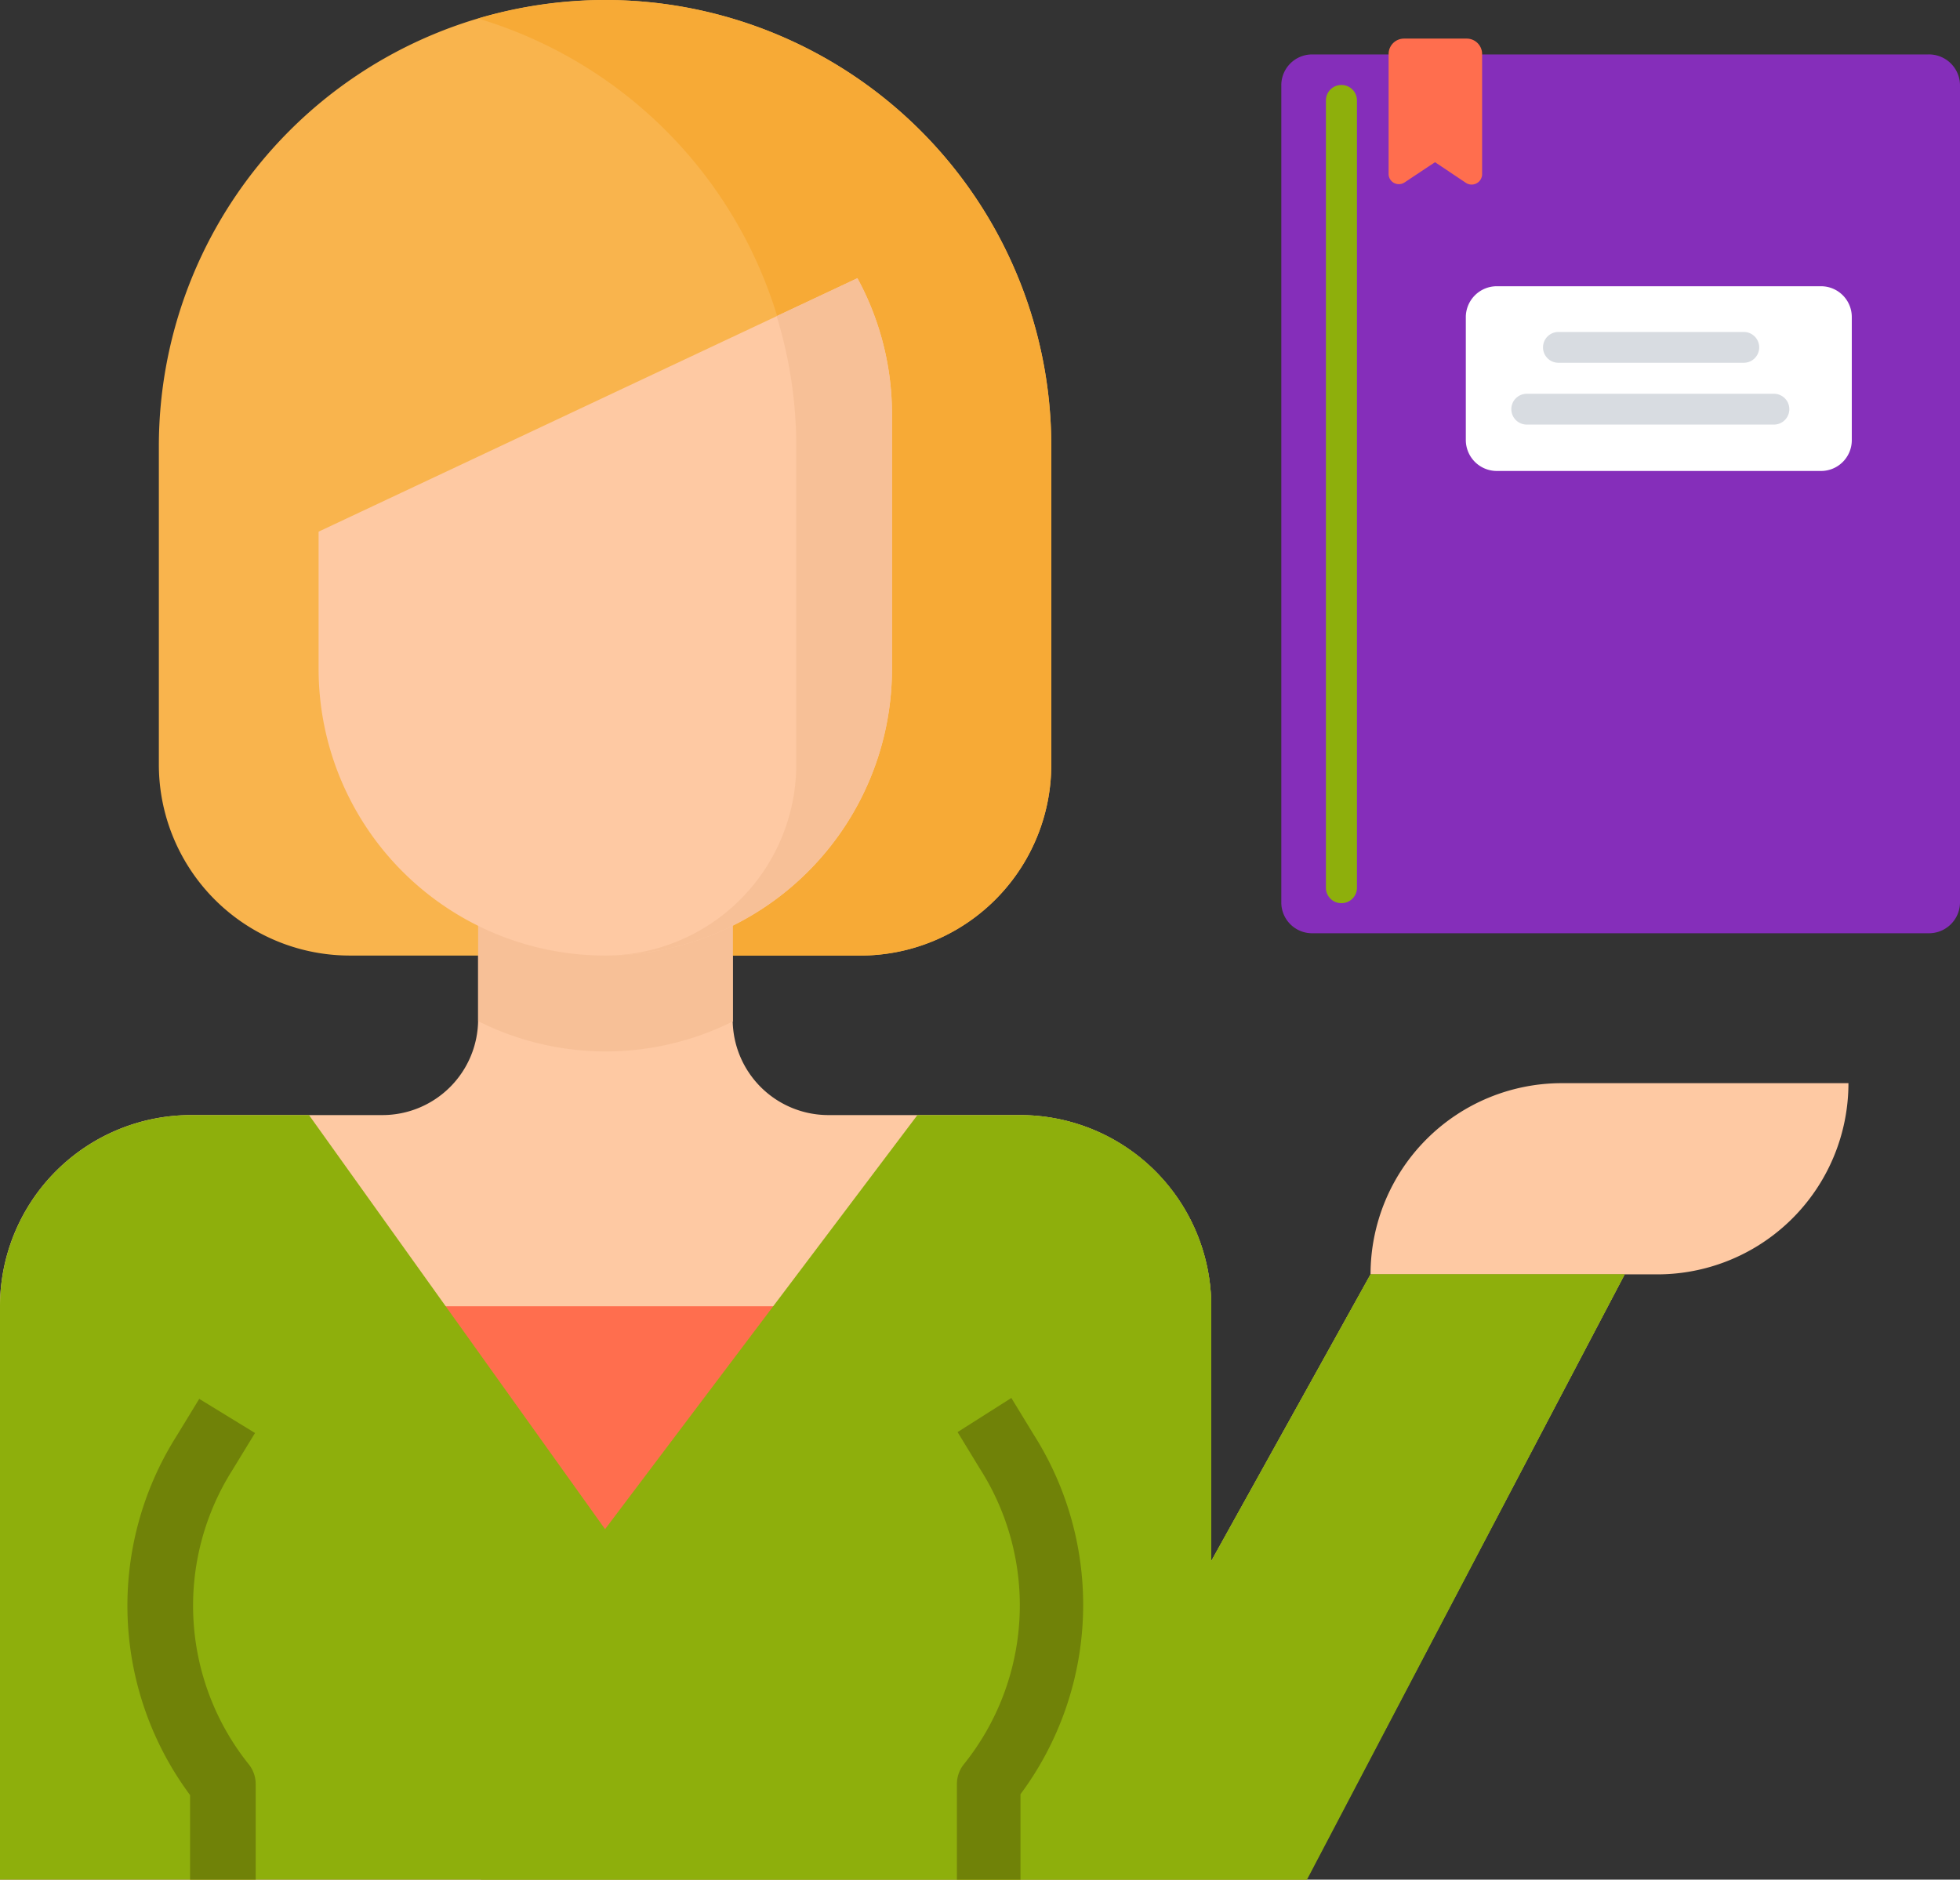 <?xml version="1.0" encoding="UTF-8"?> <svg xmlns="http://www.w3.org/2000/svg" viewBox="0 0 87.85 84.25"><rect x="0" y="0" width="87.85" height="84.25" fill="#333333" stroke="none"/> <defs> <style>.a{fill:#fec9a3;}.b{fill:#f5b789;}.c{fill:#f9b44d;}.d{fill:#f7aa36;}.e{fill:#f7c097;}.f{fill:#ff6e4e;}.g{fill:#8eaf0c;}.h{fill:#708208;}.i{fill:#852eba;}.j{fill:#fff;}.k{fill:#d8dce1;}</style> </defs> <title>Quantum_педагоги</title> <path class="a" d="M113.12,142.42l14.27-27.13H116l-7.14,12.85V116.72a8.57,8.57,0,0,0-8.57-8.57H91.7a4.29,4.29,0,0,1-4.29-4.28V98.16H76v5.71a4.29,4.29,0,0,1-4.29,4.28H63.14a8.57,8.57,0,0,0-8.57,8.57v25.7Z" transform="translate(-54.57 -58.17)"></path> <path class="b" d="M65.94,142.42H63.09v-3.79a14.23,14.23,0,0,1-.59-16.12l1-1.64L66,122.4l-1,1.64a11.37,11.37,0,0,0,.72,13.21,1.42,1.42,0,0,1,.31.89v4.28Z" transform="translate(-54.57 -58.17)"></path> <path class="b" d="M100.31,142.42H97.46v-4.28a1.42,1.42,0,0,1,.31-.89A11.37,11.37,0,0,0,98.49,124l-1-1.64,2.41-1.53,1,1.64a14.23,14.23,0,0,1-.59,16.12v3.79Z" transform="translate(-54.57 -58.17)"></path> <path class="c" d="M101.69,92.44V78.17a20,20,0,0,0-20-20h0a20,20,0,0,0-20,20V92.44A8.56,8.56,0,0,0,70.28,101H93.12A8.56,8.56,0,0,0,101.69,92.44Z" transform="translate(-54.57 -58.17)"></path> <path class="d" d="M81.7,58.17A20.44,20.44,0,0,0,76,59,20,20,0,0,1,90.27,78.17V92.44A8.57,8.57,0,0,1,81.7,101H93.12a8.56,8.56,0,0,0,8.57-8.57V78.17A20,20,0,0,0,81.7,58.17Z" transform="translate(-54.57 -58.17)"></path> <path class="a" d="M128.82,115.29H116a8.57,8.57,0,0,1,8.57-8.57h12.85A8.57,8.57,0,0,1,128.82,115.29Z" transform="translate(-54.57 -58.17)"></path> <path class="e" d="M87.42,103.94V98.16H76v5.78a12.73,12.73,0,0,0,11.44,0Z" transform="translate(-54.57 -58.17)"></path> <path class="a" d="M68.85,82v6.15a12.85,12.85,0,1,0,25.7,0V76.74A12.73,12.73,0,0,0,93,70.64Z" transform="translate(-54.57 -58.17)"></path> <rect class="f" x="17.14" y="58.55" width="19.99" height="15.71"></rect> <path class="g" d="M116,115.29l-7.14,12.85V116.72a8.57,8.57,0,0,0-8.57-8.57H95.69l-14,18.56L68.42,108.15H63.14a8.57,8.57,0,0,0-8.57,8.57v25.7h58.55l14.27-27.13Z" transform="translate(-54.57 -58.17)"></path> <path class="g" d="M127.39,115.29H116l-7.14,12.85V116.72a8.56,8.56,0,0,0-7.63-8.51c-2.57,19.94-14.55,29.58-25.13,34.21h37.05Z" transform="translate(-54.57 -58.17)"></path> <path class="h" d="M65.94,142.42H63.09v-3.79a14.23,14.23,0,0,1-.59-16.12l1-1.64L66,122.4l-1,1.64a11.37,11.37,0,0,0,.72,13.21,1.42,1.42,0,0,1,.31.89v4.28Z" transform="translate(-54.57 -58.17)"></path> <path class="h" d="M100.31,142.42H97.46v-4.28a1.42,1.42,0,0,1,.31-.89A11.37,11.37,0,0,0,98.49,124l-1-1.64,2.41-1.53,1,1.64a14.23,14.23,0,0,1-.59,16.12v3.79Z" transform="translate(-54.57 -58.17)"></path> <path class="e" d="M94.55,88.16V76.74A12.73,12.73,0,0,0,93,70.64l-3.62,1.7a19.85,19.85,0,0,1,.88,5.83V92.44A8.57,8.57,0,0,1,81.7,101,12.85,12.85,0,0,0,94.55,88.16Z" transform="translate(-54.57 -58.17)"></path> <path class="i" d="M141,100H113.35A1.38,1.38,0,0,1,112,98.65V62a1.38,1.38,0,0,1,1.38-1.39H141A1.39,1.39,0,0,1,142.42,62V98.65A1.39,1.39,0,0,1,141,100Z" transform="translate(-54.57 -58.17)"></path> <path class="g" d="M114.74,98.65h0A.69.69,0,0,1,114,98V62.67a.69.69,0,0,1,.7-.69h0a.69.69,0,0,1,.69.69V98A.69.69,0,0,1,114.74,98.65Z" transform="translate(-54.57 -58.17)"></path> <path class="j" d="M136.19,79.28H121.66a1.39,1.39,0,0,1-1.39-1.39V72.36A1.39,1.39,0,0,1,121.66,71h14.53a1.38,1.38,0,0,1,1.38,1.39v5.53A1.38,1.38,0,0,1,136.19,79.28Z" transform="translate(-54.57 -58.17)"></path> <path class="k" d="M132.73,74.43h-8.3a.69.69,0,0,1-.7-.69h0a.69.69,0,0,1,.7-.69h8.3a.69.69,0,0,1,.69.69h0A.69.69,0,0,1,132.73,74.43Z" transform="translate(-54.57 -58.17)"></path> <path class="k" d="M134.11,77.2H123a.69.69,0,0,1-.69-.69h0a.69.69,0,0,1,.69-.69h11.07a.69.69,0,0,1,.7.69h0A.69.69,0,0,1,134.11,77.2Z" transform="translate(-54.57 -58.17)"></path> <path class="f" d="M117.52,66.35l1.37-.91,1.36.91A.47.47,0,0,0,121,66V60.59a.69.69,0,0,0-.7-.69H117.5a.69.69,0,0,0-.69.69V66A.46.46,0,0,0,117.52,66.35Z" transform="translate(-54.57 -58.17)"></path> </svg> 
